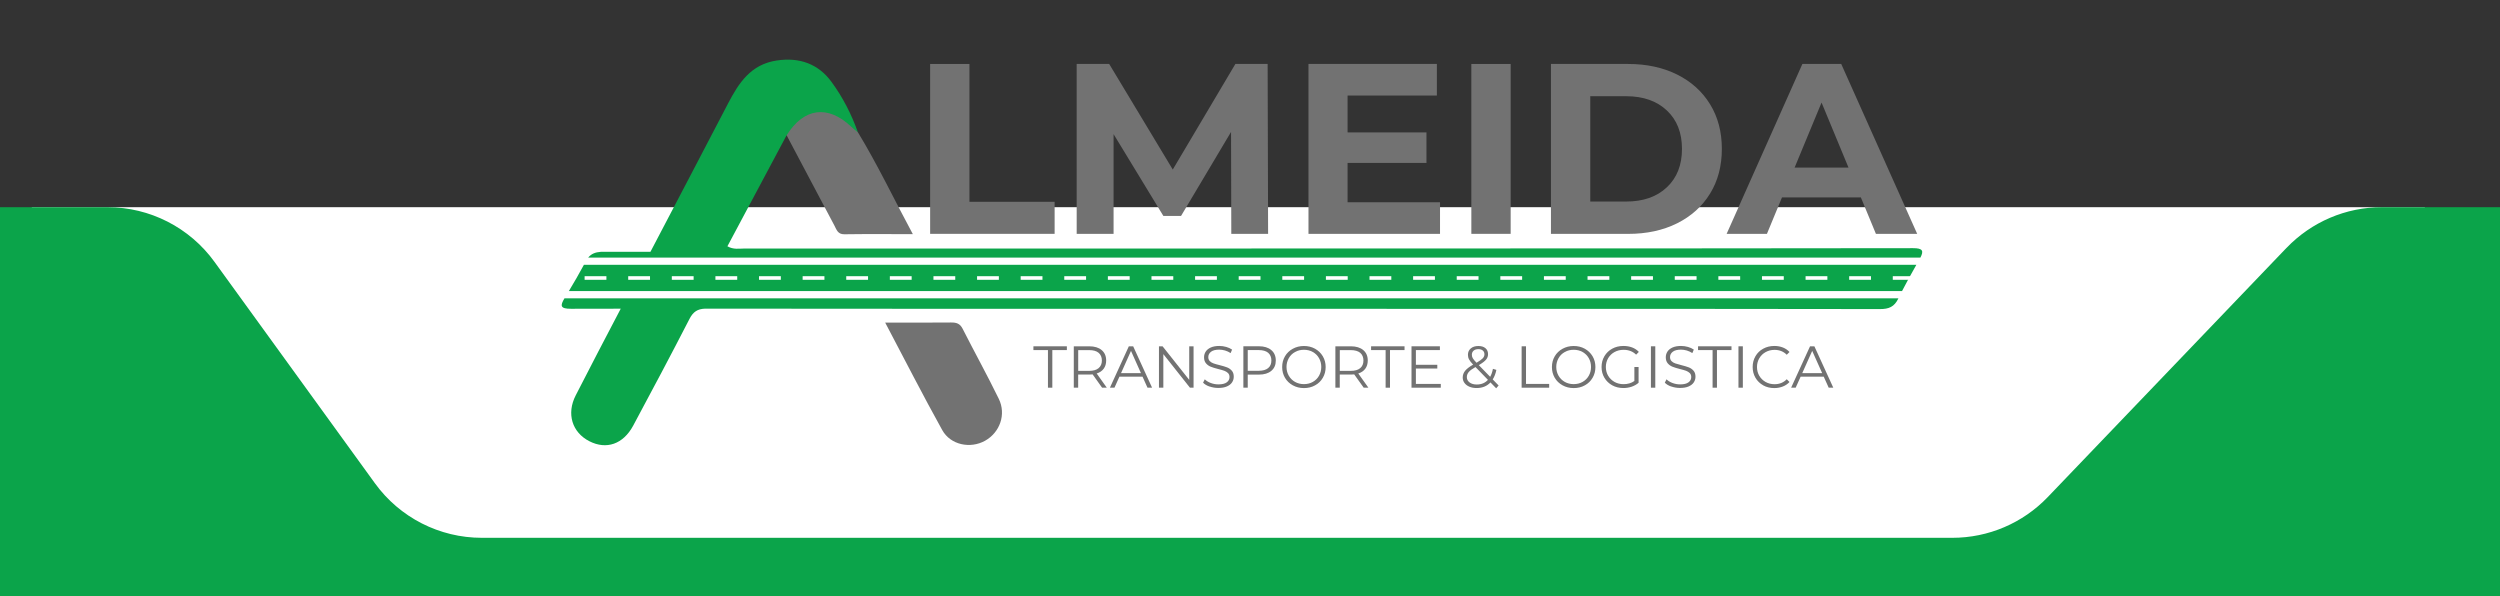 <?xml version="1.0" encoding="UTF-8"?><svg id="Capa_2" xmlns="http://www.w3.org/2000/svg" xmlns:xlink="http://www.w3.org/1999/xlink" viewBox="0 0 588.22 140.29"><rect x="0" y="0" width="588.22" height="140.29" fill="#333333" stroke="none"/><defs><style>.cls-1{stroke-dasharray:5.13 5.13;}.cls-1,.cls-2,.cls-3{fill:none;}.cls-1,.cls-3{stroke:#fff;stroke-miterlimit:10;stroke-width:.85px;}.cls-4{fill:#727272;}.cls-5{fill:#fff;}.cls-6{fill:#0ba44a;}.cls-7{clip-path:url(#clippath);}</style><clipPath id="clippath"><rect class="cls-2" width="588.22" height="140.29"/></clipPath></defs><g id="Capa_1-2"><g class="cls-7"><rect class="cls-5" x="7.49" y="48.75" width="563.04" height="80.81"/><path class="cls-6" d="M132.82,70.18s0,.01-.01.02c-1.04,1.73-1.02,2.46,1.53,2.45,2.36,0,6.36-.01,11.71-.02-3.55,6.78-7.11,13.57-10.59,20.39-2.23,4.35-.84,8.73,3.22,10.8,4,2.04,7.95.7,10.3-3.67,4.48-8.34,8.92-16.7,13.25-25.12.87-1.69,1.9-2.34,3.66-2.41.66,0,1.33,0,2,0,24.7.08,260.55,0,274.43.1,2.1.01,3.39-.52,4.33-2.48,0-.02.02-.03.03-.05H132.82Z"/><path class="cls-6" d="M451.85,60.6c.8-1.55.61-2.22-1.75-2.21-26.98.09-269.9.09-275.07.09-1.18,0-2.43.28-3.88-.53,4.66-8.74,9.29-17.43,13.92-26.11.92-.12,1.32-.92,1.9-1.47,4.25-4.04,7.66-4.16,12.27-.46.77.62,1.38,1.61,2.62,1.26-1.5-4.29-3.6-8.35-6.26-11.96-3.07-4.17-7.49-5.78-12.82-4.98-6.13.91-8.95,5.27-11.49,10.14-6.06,11.64-12.16,23.26-18.25,34.88-.47,0-.93,0-1.37,0h-10.3c-1.29.09-2.24.46-2.98,1.36h313.45Z"/><path class="cls-4" d="M185.08,31.84c4.04-6.47,9.69-7.24,15.17-2.06.52.49,1.08.92,1.63,1.38,4.63,7.62,8.44,15.67,12.9,23.93-5.7,0-10.91-.05-16.12.03-1.55.02-1.82-1.08-2.33-2.04-3.76-7.08-7.5-14.16-11.25-21.25Z"/><path class="cls-4" d="M208.27,75.9c5.59,0,10.55.03,15.5-.02,1.24-.01,2.09.22,2.72,1.46,2.8,5.52,5.8,10.93,8.51,16.49,1.8,3.68.25,7.94-3.24,9.88-3.45,1.92-8.12,1-10.07-2.53-4.54-8.17-8.79-16.51-13.42-25.28Z"/><path class="cls-4" d="M218.85,15.05h9.25v32.43h20.04v7.54h-29.29V15.05Z"/><path class="cls-4" d="M289.71,55.02l-.06-23.98-11.76,19.76h-4.17l-11.71-19.24v23.47h-8.68V15.05h7.65l14.96,24.84,14.73-24.84h7.59l.11,39.97h-8.68Z"/><path class="cls-4" d="M338.82,47.6v7.42h-30.95V15.05h30.21v7.42h-21.01v8.68h18.56v7.19h-18.56v9.25h21.76Z"/><path class="cls-4" d="M346.19,15.05h9.25v39.97h-9.25V15.05Z"/><path class="cls-4" d="M364.92,15.05h18.16c4.34,0,8.17.83,11.51,2.48,3.33,1.66,5.92,3.99,7.77,7,1.85,3.01,2.77,6.51,2.77,10.51s-.92,7.5-2.77,10.51c-1.85,3.01-4.44,5.34-7.77,7-3.33,1.66-7.17,2.48-11.51,2.48h-18.16V15.05ZM382.62,47.42c4,0,7.19-1.11,9.56-3.34,2.38-2.23,3.57-5.24,3.57-9.05s-1.19-6.82-3.57-9.05c-2.38-2.23-5.57-3.34-9.56-3.34h-8.45v24.78h8.45Z"/><path class="cls-4" d="M437.84,46.45h-18.56l-3.54,8.57h-9.48l17.82-39.97h9.14l17.87,39.97h-9.71l-3.54-8.57ZM434.93,39.43l-6.34-15.3-6.34,15.3h12.68Z"/><path class="cls-4" d="M246.57,82.37h-3.42v-.89h7.87v.89h-3.42v8.85h-1.03v-8.85Z"/><path class="cls-4" d="M259.31,91.22l-2.23-3.13c-.25.03-.51.04-.78.04h-2.62v3.09h-1.03v-9.74h3.64c1.24,0,2.22.3,2.92.89.7.59,1.06,1.41,1.06,2.45,0,.76-.19,1.4-.58,1.93-.38.52-.93.9-1.65,1.13l2.38,3.34h-1.13ZM258.49,86.62c.51-.43.77-1.02.77-1.79s-.26-1.39-.77-1.82-1.25-.63-2.21-.63h-2.59v4.88h2.59c.96,0,1.7-.21,2.21-.64Z"/><path class="cls-4" d="M268.82,88.62h-5.43l-1.17,2.6h-1.07l4.45-9.74h1.02l4.45,9.74h-1.08l-1.17-2.6ZM268.45,87.79l-2.34-5.23-2.34,5.23h4.67Z"/><path class="cls-4" d="M280.83,81.48v9.74h-.85l-6.26-7.9v7.9h-1.03v-9.74h.85l6.27,7.9v-7.9h1.02Z"/><path class="cls-4" d="M284.61,90.96c-.66-.23-1.18-.54-1.54-.92l.4-.79c.35.35.82.64,1.4.86.58.22,1.19.33,1.81.33.87,0,1.53-.16,1.96-.48.44-.32.65-.73.65-1.25,0-.39-.12-.7-.35-.93-.24-.23-.53-.41-.87-.54-.34-.12-.82-.26-1.43-.41-.73-.19-1.32-.36-1.75-.54-.44-.17-.81-.43-1.12-.79-.31-.35-.47-.83-.47-1.43,0-.49.13-.94.39-1.34.26-.4.66-.73,1.2-.97.54-.24,1.21-.36,2-.36.56,0,1.1.08,1.63.23.53.15.99.36,1.38.63l-.35.82c-.41-.27-.84-.47-1.31-.61-.46-.13-.92-.2-1.36-.2-.85,0-1.5.16-1.93.49-.43.33-.65.75-.65,1.27,0,.39.12.7.35.94.24.24.53.42.89.54.36.13.84.26,1.44.41.71.18,1.29.35,1.73.52.44.17.81.43,1.12.78.31.35.46.82.46,1.41,0,.49-.13.94-.4,1.34-.26.4-.67.72-1.22.96-.55.24-1.22.35-2.02.35-.72,0-1.42-.12-2.08-.35Z"/><path class="cls-4" d="M299.12,82.37c.7.59,1.06,1.41,1.06,2.45s-.35,1.85-1.06,2.44c-.7.59-1.68.88-2.92.88h-2.62v3.07h-1.03v-9.74h3.64c1.24,0,2.22.3,2.92.89ZM298.38,86.61c.51-.42.76-1.02.76-1.79s-.26-1.39-.76-1.82c-.51-.42-1.25-.63-2.21-.63h-2.59v4.87h2.59c.96,0,1.7-.21,2.21-.63Z"/><path class="cls-4" d="M304.18,90.66c-.78-.43-1.4-1.02-1.84-1.77-.44-.75-.66-1.59-.66-2.53s.22-1.78.66-2.53c.44-.75,1.05-1.34,1.84-1.77.78-.43,1.66-.65,2.62-.65s1.83.21,2.61.64c.77.43,1.38,1.02,1.83,1.77.45.76.67,1.6.67,2.54s-.22,1.78-.67,2.54c-.44.76-1.05,1.35-1.83,1.77-.77.43-1.64.64-2.61.64s-1.84-.22-2.62-.65ZM308.89,89.86c.62-.35,1.11-.83,1.46-1.45s.53-1.31.53-2.07-.18-1.45-.53-2.07-.84-1.1-1.46-1.45c-.62-.35-1.32-.52-2.09-.52s-1.47.17-2.09.52c-.63.35-1.12.83-1.47,1.45s-.54,1.31-.54,2.07.18,1.45.54,2.07c.36.62.85,1.1,1.47,1.45.63.35,1.32.52,2.09.52s1.47-.17,2.09-.52Z"/><path class="cls-4" d="M320.86,91.22l-2.23-3.13c-.25.03-.51.04-.78.04h-2.62v3.09h-1.03v-9.74h3.64c1.24,0,2.22.3,2.92.89.7.59,1.06,1.41,1.06,2.45,0,.76-.19,1.4-.58,1.93-.38.52-.93.9-1.65,1.13l2.38,3.34h-1.13ZM320.04,86.62c.51-.43.76-1.02.76-1.79s-.26-1.39-.76-1.82c-.51-.42-1.25-.63-2.21-.63h-2.59v4.88h2.59c.96,0,1.7-.21,2.21-.64Z"/><path class="cls-4" d="M326.02,82.37h-3.42v-.89h7.87v.89h-3.42v8.85h-1.03v-8.85Z"/><path class="cls-4" d="M339,90.33v.89h-6.89v-9.74h6.68v.89h-5.65v3.46h5.04v.88h-5.04v3.62h5.86Z"/><path class="cls-4" d="M352.04,91.37l-1.35-1.39c-.83.88-1.91,1.32-3.26,1.32-.63,0-1.19-.1-1.69-.31-.5-.21-.88-.5-1.16-.88-.28-.38-.42-.8-.42-1.29,0-.58.19-1.11.56-1.57.37-.46,1-.95,1.89-1.46-.46-.48-.78-.89-.96-1.23-.18-.34-.26-.7-.26-1.08,0-.62.22-1.12.67-1.5.44-.38,1.04-.57,1.79-.57.7,0,1.25.17,1.66.51.41.34.61.82.61,1.42,0,.48-.16.92-.49,1.3-.32.38-.89.81-1.68,1.27l2.67,2.75c.3-.53.51-1.15.65-1.88l.81.25c-.18.87-.46,1.62-.86,2.24l1.39,1.43-.57.65ZM350.1,89.38l-2.94-3.02c-.77.44-1.3.83-1.59,1.18-.29.35-.44.75-.44,1.18,0,.53.22.95.65,1.27.43.32,1,.48,1.7.48,1.08,0,1.95-.37,2.62-1.1ZM346.72,82.51c-.27.24-.41.56-.41.96,0,.29.07.56.22.82.15.26.44.61.88,1.06.7-.41,1.19-.76,1.46-1.04.27-.29.4-.6.4-.95,0-.37-.13-.67-.38-.88-.25-.22-.6-.33-1.04-.33-.48,0-.86.12-1.13.36Z"/><path class="cls-4" d="M358.02,81.48h1.03v8.85h5.45v.89h-6.48v-9.74Z"/><path class="cls-4" d="M367.65,90.66c-.78-.43-1.4-1.02-1.84-1.77-.44-.75-.66-1.59-.66-2.53s.22-1.78.66-2.53c.44-.75,1.05-1.34,1.84-1.77.78-.43,1.66-.65,2.62-.65s1.83.21,2.61.64c.77.43,1.38,1.02,1.83,1.77.45.76.67,1.6.67,2.54s-.22,1.78-.67,2.54c-.44.76-1.05,1.35-1.83,1.77-.77.43-1.64.64-2.61.64s-1.84-.22-2.62-.65ZM372.36,89.86c.62-.35,1.11-.83,1.46-1.45s.53-1.31.53-2.07-.18-1.45-.53-2.07-.84-1.1-1.46-1.45c-.62-.35-1.32-.52-2.09-.52s-1.47.17-2.09.52c-.63.35-1.12.83-1.47,1.45s-.54,1.31-.54,2.07.18,1.45.54,2.07.85,1.1,1.47,1.45c.63.35,1.32.52,2.09.52s1.47-.17,2.09-.52Z"/><path class="cls-4" d="M384.55,86.35h.99v3.71c-.45.4-.99.7-1.61.92-.62.21-1.28.32-1.96.32-.97,0-1.85-.21-2.63-.64-.78-.43-1.39-1.02-1.84-1.77-.45-.76-.67-1.6-.67-2.54s.22-1.78.67-2.54c.45-.76,1.06-1.35,1.84-1.77.78-.43,1.66-.64,2.64-.64.74,0,1.42.12,2.05.35.62.24,1.15.59,1.57,1.05l-.64.65c-.77-.76-1.75-1.14-2.94-1.14-.79,0-1.5.17-2.14.52-.64.35-1.13.83-1.5,1.45-.36.62-.54,1.31-.54,2.07s.18,1.45.54,2.06c.36.61.86,1.09,1.49,1.45.63.35,1.34.53,2.13.53,1,0,1.85-.25,2.55-.75v-3.28Z"/><path class="cls-4" d="M388.44,81.48h1.03v9.74h-1.03v-9.74Z"/><path class="cls-4" d="M393.25,90.96c-.66-.23-1.18-.54-1.54-.92l.4-.79c.35.35.82.64,1.4.86.58.22,1.19.33,1.81.33.87,0,1.53-.16,1.96-.48.44-.32.65-.73.65-1.25,0-.39-.12-.7-.35-.93-.24-.23-.53-.41-.87-.54-.34-.12-.82-.26-1.43-.41-.73-.19-1.32-.36-1.75-.54-.44-.17-.81-.43-1.12-.79s-.47-.83-.47-1.43c0-.49.13-.94.39-1.34.26-.4.66-.73,1.2-.97.54-.24,1.21-.36,2-.36.56,0,1.1.08,1.63.23.53.15.99.36,1.38.63l-.35.82c-.41-.27-.84-.47-1.31-.61-.46-.13-.92-.2-1.36-.2-.85,0-1.5.16-1.93.49-.43.33-.65.75-.65,1.27,0,.39.12.7.35.94.24.24.53.42.89.54s.84.26,1.44.41c.71.18,1.29.35,1.73.52.44.17.81.43,1.12.78.31.35.46.82.46,1.41,0,.49-.13.94-.4,1.34-.26.4-.67.72-1.22.96-.55.24-1.22.35-2.02.35-.72,0-1.42-.12-2.08-.35Z"/><path class="cls-4" d="M402.95,82.37h-3.42v-.89h7.87v.89h-3.42v8.85h-1.03v-8.85Z"/><path class="cls-4" d="M409.04,81.48h1.03v9.74h-1.03v-9.74Z"/><path class="cls-4" d="M414.86,90.66c-.77-.43-1.38-1.02-1.82-1.77-.44-.76-.66-1.6-.66-2.54s.22-1.78.66-2.54c.44-.76,1.05-1.35,1.83-1.77.78-.43,1.65-.64,2.62-.64.72,0,1.39.12,2,.36.61.24,1.13.59,1.56,1.06l-.65.65c-.76-.77-1.72-1.15-2.88-1.15-.77,0-1.47.18-2.1.53-.63.35-1.12.83-1.48,1.45-.36.61-.54,1.3-.54,2.06s.18,1.45.54,2.06.85,1.09,1.48,1.45c.63.35,1.33.53,2.1.53,1.17,0,2.13-.39,2.88-1.17l.65.65c-.43.46-.95.82-1.57,1.06s-1.29.37-2.01.37c-.96,0-1.83-.21-2.61-.64Z"/><path class="cls-4" d="M429.1,88.62h-5.43l-1.17,2.6h-1.07l4.45-9.74h1.02l4.45,9.74h-1.08l-1.17-2.6ZM428.73,87.79l-2.34-5.23-2.34,5.23h4.67Z"/><path class="cls-6" d="M447.53,68.48c1.07-2.09,2.22-4.14,3.37-6.18H137.39c-1.11,2.09-2.32,4.14-3.54,6.18h313.69Z"/><line class="cls-3" x1="129.86" y1="65.41" x2="132.42" y2="65.41"/><line class="cls-1" x1="137.55" y1="65.41" x2="453.24" y2="65.41"/><line class="cls-3" x1="455.8" y1="65.41" x2="458.36" y2="65.41"/><path class="cls-6" d="M537.99,58.32l-56.19,58.65c-5.86,6.11-13.96,9.57-22.43,9.57H113.36c-9.96,0-19.31-4.77-25.15-12.84l-37.76-52.11c-5.84-8.06-15.2-12.84-25.15-12.84h-442.01v365.79H986.85V48.75h-426.42c-8.47,0-16.57,3.46-22.43,9.57Z"/></g></g></svg>